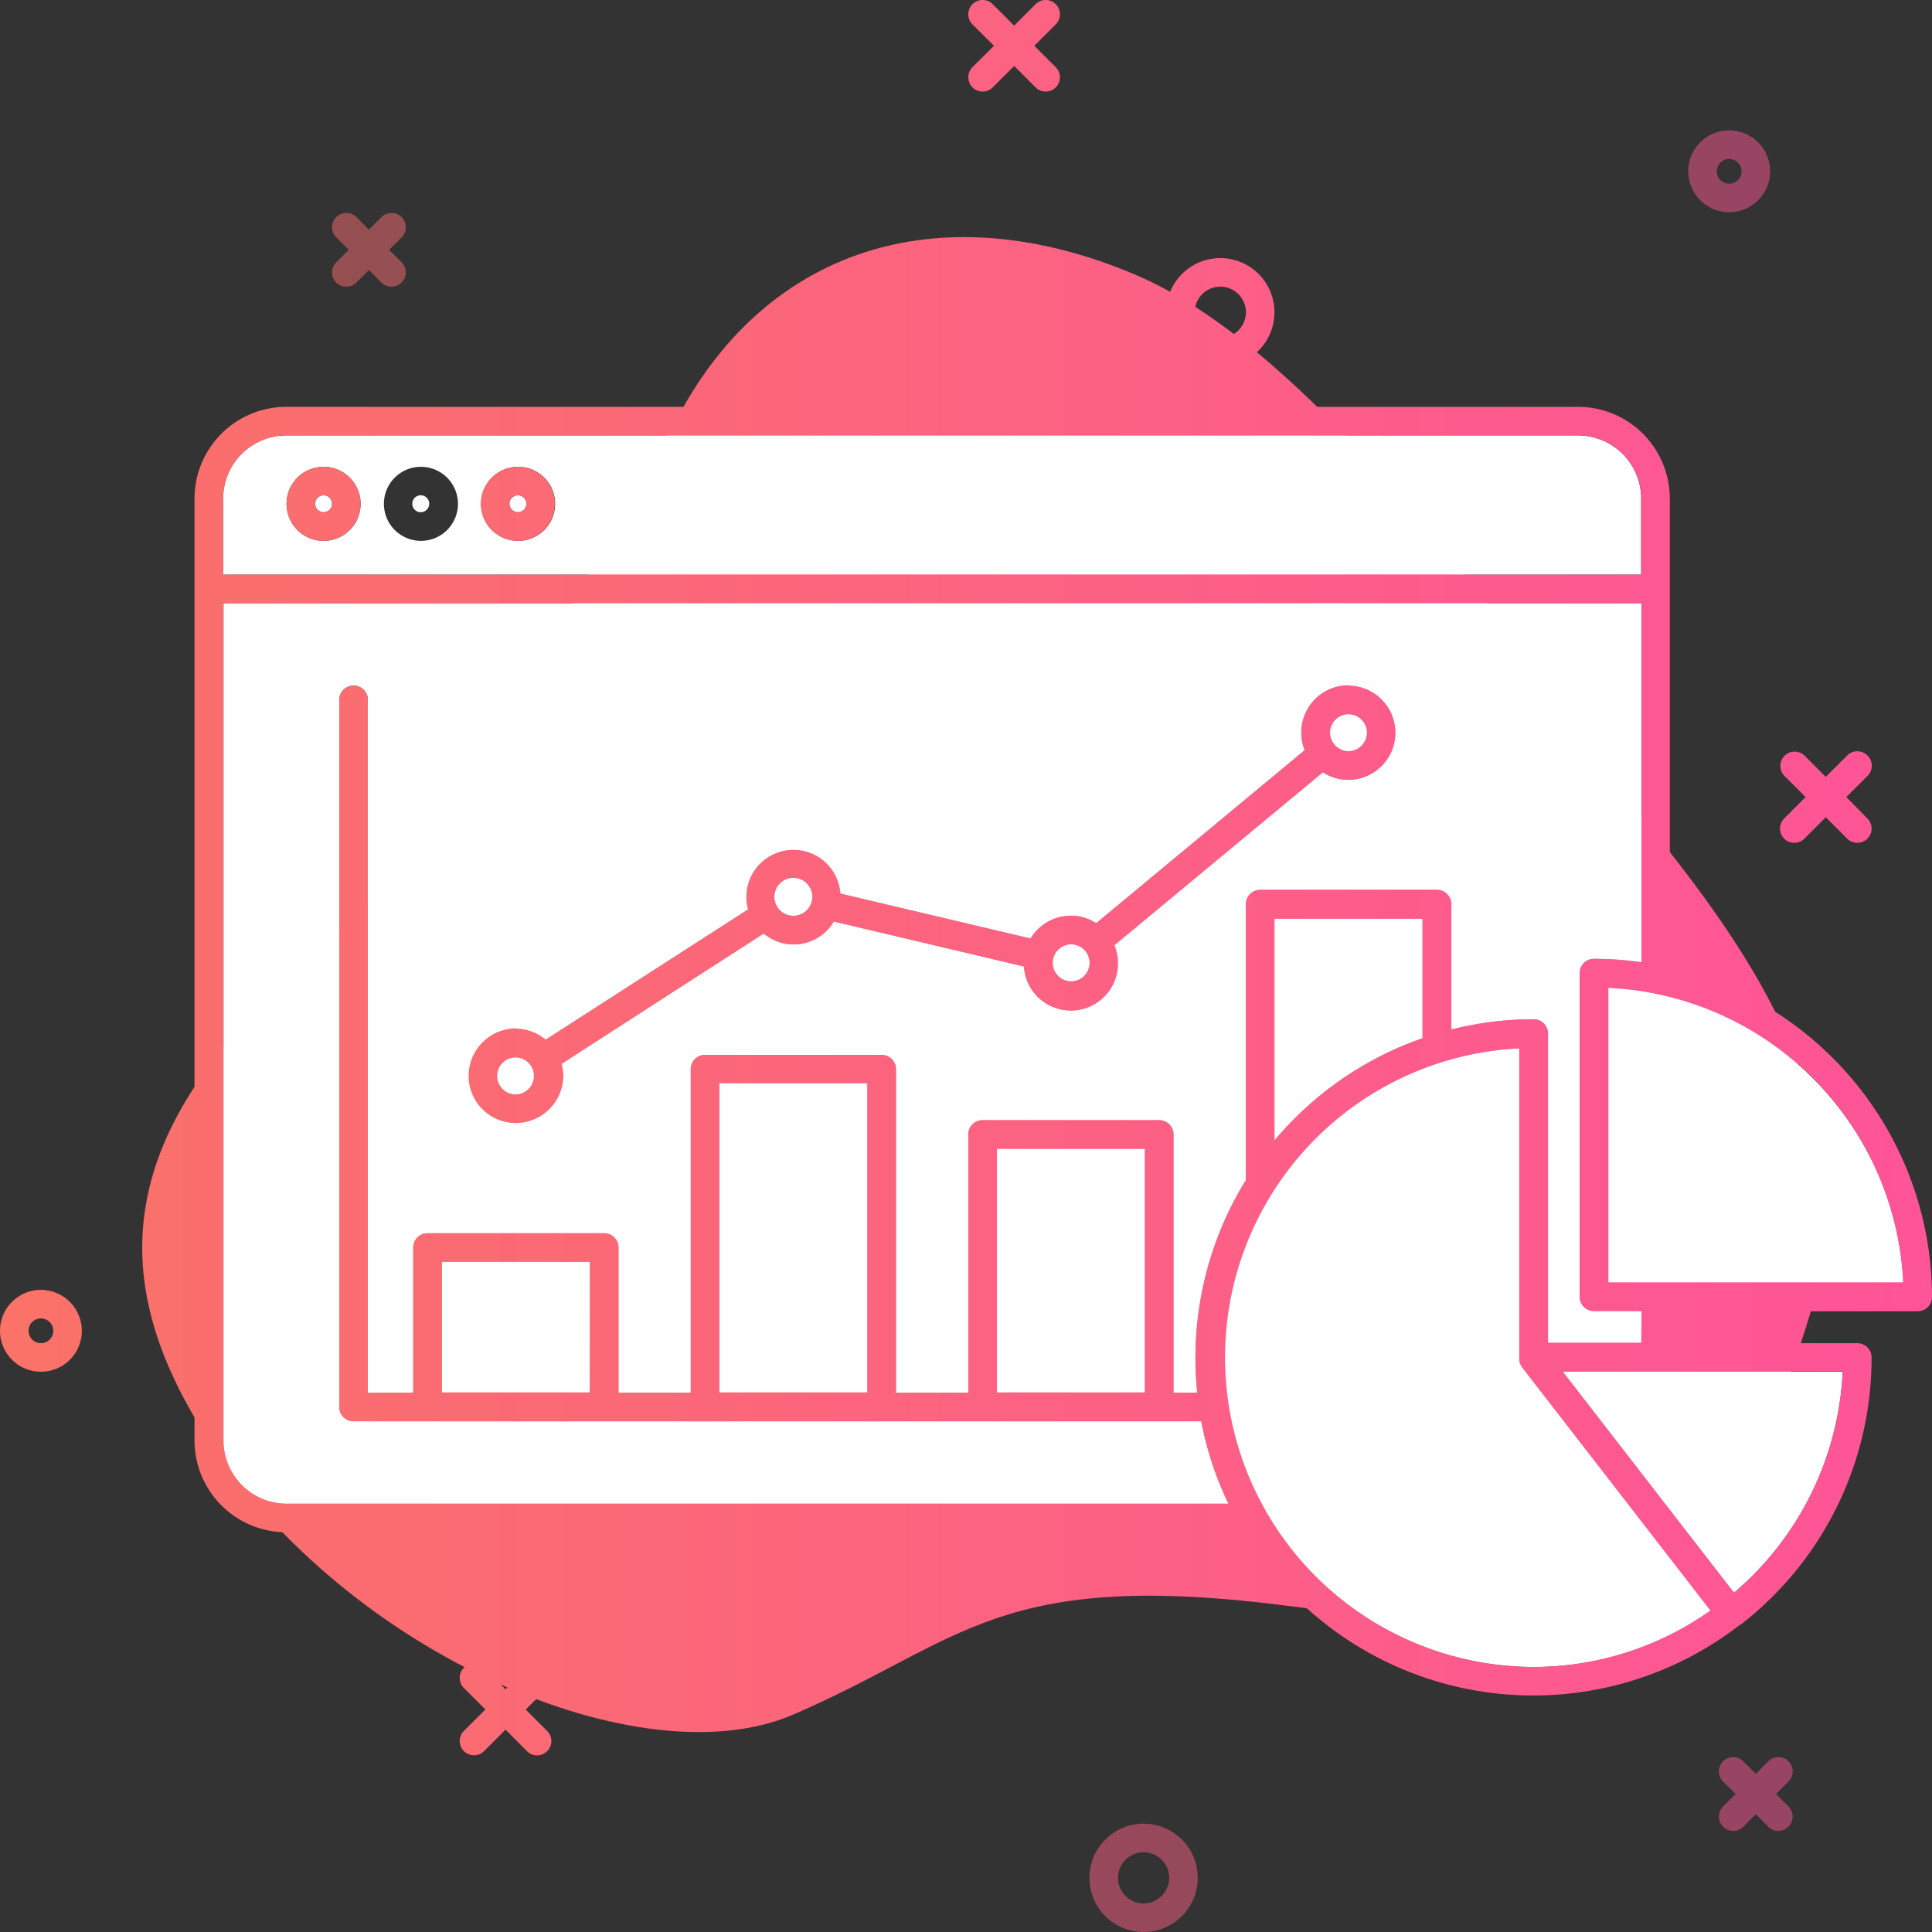 <svg xmlns="http://www.w3.org/2000/svg" xmlns:xlink="http://www.w3.org/1999/xlink" viewBox="0 0 203 203"><rect x="0" y="0" width="203" height="203" fill="#333333" stroke="none"/><defs><style>.cls-1{fill:url(#linear-gradient);}.cls-2{fill:#fff;}.cls-3{fill:url(#linear-gradient-2);}.cls-4{fill:url(#linear-gradient-3);}.cls-5{fill:url(#linear-gradient-6);}.cls-12,.cls-13,.cls-6,.cls-8{opacity:0.5;}.cls-6{fill:url(#linear-gradient-7);}.cls-7{fill:url(#linear-gradient-8);}.cls-8{fill:url(#linear-gradient-9);}.cls-9{fill:url(#linear-gradient-10);}.cls-10{fill:url(#linear-gradient-11);}.cls-11{fill:url(#linear-gradient-12);}.cls-12{fill:url(#linear-gradient-13);}.cls-13{fill:url(#linear-gradient-14);}.cls-14{fill:url(#linear-gradient-15);}</style><linearGradient id="linear-gradient" x1="2.72" y1="103.45" x2="201.07" y2="103.45" gradientUnits="userSpaceOnUse"><stop offset="0" stop-color="#fa7268"/><stop offset="1" stop-color="#fe5498"/></linearGradient><linearGradient id="linear-gradient-2" x1="2.72" y1="4.81" x2="201.07" y2="4.81" xlink:href="#linear-gradient"/><linearGradient id="linear-gradient-3" x1="2.72" y1="52.93" x2="201.07" y2="52.93" xlink:href="#linear-gradient"/><linearGradient id="linear-gradient-6" x1="2.72" y1="95.02" x2="201.07" y2="95.02" xlink:href="#linear-gradient"/><linearGradient id="linear-gradient-7" x1="2.72" y1="197.31" x2="201.07" y2="197.31" xlink:href="#linear-gradient"/><linearGradient id="linear-gradient-8" x1="2.72" y1="32.81" x2="201.07" y2="32.81" xlink:href="#linear-gradient"/><linearGradient id="linear-gradient-9" x1="2.72" y1="18" x2="201.07" y2="18" xlink:href="#linear-gradient"/><linearGradient id="linear-gradient-10" x1="2.72" y1="139.83" x2="201.07" y2="139.83" xlink:href="#linear-gradient"/><linearGradient id="linear-gradient-11" x1="2.72" y1="83.75" x2="201.07" y2="83.75" xlink:href="#linear-gradient"/><linearGradient id="linear-gradient-12" x1="2.72" y1="179.62" x2="201.07" y2="179.62" xlink:href="#linear-gradient"/><linearGradient id="linear-gradient-13" x1="2.72" y1="26.25" x2="201.07" y2="26.25" xlink:href="#linear-gradient"/><linearGradient id="linear-gradient-14" x1="2.72" y1="188.5" x2="201.07" y2="188.5" xlink:href="#linear-gradient"/><linearGradient id="linear-gradient-15" x1="2.72" y1="110.45" x2="201.07" y2="110.45" xlink:href="#linear-gradient"/></defs><g id="Layer_2" data-name="Layer 2"><g id="Corall_Sweet" data-name="Corall Sweet"><path class="cls-1" d="M71.94,42.53c9.5-16.61,27.25-22.19,47.37-13.66,19.48,8.27,40.79,39.36,48.38,50.58s30.56,32.21,22.43,58.83c-9.69,31.79-23.19,34.6-54.25,30.52s-34.54,3.59-52.51,11.35c-16,6.92-46.81-6.3-61.42-28.79C11.76,135.7,11.2,120.49,30.3,102.89S58.7,65.71,71.94,42.53Z"/><path class="cls-2" d="M34,53.82a.89.89,0,1,0-.89-.89A.89.89,0,0,0,34,53.82Z"/><rect class="cls-2" x="46.42" y="132.58" width="15.56" height="13.76"/><path class="cls-2" d="M23.44,52.38v8h149v-8a6.64,6.64,0,0,0-6.63-6.63H30.07A6.64,6.64,0,0,0,23.44,52.38Zm31-3.33a3.89,3.89,0,1,1-3.89,3.88A3.88,3.88,0,0,1,54.42,49.05Zm-10.21,0a3.89,3.89,0,1,1-3.89,3.88A3.88,3.88,0,0,1,44.21,49.05ZM34,49.05a3.89,3.89,0,1,1-3.89,3.88A3.89,3.89,0,0,1,34,49.05Z"/><path class="cls-2" d="M54.42,53.82a.89.89,0,1,0-.89-.89A.89.89,0,0,0,54.42,53.82Z"/><path class="cls-2" d="M121.8,149.34H37.15a1.5,1.5,0,0,1-1.5-1.5V73.54a1.5,1.5,0,0,1,3,0v72.8h4.77V131.08a1.5,1.5,0,0,1,1.5-1.5H63.47a1.5,1.5,0,0,1,1.5,1.5v15.26h7.61v-34a1.5,1.5,0,0,1,1.5-1.5H92.64a1.5,1.5,0,0,1,1.5,1.5v34h7.6V119.2a1.5,1.5,0,0,1,1.5-1.5H121.8a1.5,1.5,0,0,1,1.5,1.5v27.14h2.5A35.56,35.56,0,0,1,130.91,124V95a1.5,1.5,0,0,1,1.5-1.5H151a1.5,1.5,0,0,1,1.5,1.5v13.17a35.3,35.3,0,0,1,8.66-1.08,1.5,1.5,0,0,1,1.5,1.5v32.52h9.82v-3.35h-5a1.5,1.5,0,0,1-1.5-1.5v-34a1.5,1.5,0,0,1,1.5-1.5,35.56,35.56,0,0,1,5,.36V63.38h-149v88A6.64,6.64,0,0,0,30.07,158h99a35.09,35.09,0,0,1-2.86-8.66ZM54.2,108.1a4.9,4.9,0,0,1,3.13,1.15L78.6,95.56a4.93,4.93,0,1,1,9.67-1.66l20,4.73a4.94,4.94,0,0,1,4.22-2.4,4.87,4.87,0,0,1,2.67.79l21.92-18.18a4.94,4.94,0,1,1,4.58,3.1,4.87,4.87,0,0,1-2.66-.8L117.1,99.32a4.81,4.81,0,0,1,.37,1.85,4.93,4.93,0,0,1-9.85.38l-20-4.73a4.87,4.87,0,0,1-7.35,1.26L59,111.77a4.89,4.89,0,0,1,.19,1.28,4.95,4.95,0,1,1-4.94-5Z"/><path class="cls-2" d="M44.21,53.82a.89.89,0,1,0-.89-.89A.88.88,0,0,0,44.21,53.82Z"/><rect class="cls-2" x="104.74" y="120.7" width="15.56" height="25.63"/><path class="cls-2" d="M149.47,109.09V96.52H133.91v23.32A35.56,35.56,0,0,1,149.47,109.09Z"/><rect class="cls-2" x="75.58" y="113.81" width="15.56" height="32.53"/><path class="cls-2" d="M54.2,115a1.95,1.95,0,1,0-2-1.94A1.94,1.94,0,0,0,54.2,115Z"/><path class="cls-2" d="M83.36,96.23a2,2,0,1,0-2-2A2,2,0,0,0,83.36,96.23Z"/><path class="cls-2" d="M112.52,103.12a1.95,1.95,0,1,0-1.94-2A1.95,1.95,0,0,0,112.52,103.12Z"/><path class="cls-2" d="M141.69,78.94a1.95,1.95,0,1,0-1.95-2A2,2,0,0,0,141.69,78.94Z"/><path class="cls-2" d="M159.91,143.49l-.06-.09-.09-.16a.3.3,0,0,0,0-.1,1.21,1.21,0,0,1-.05-.18s0-.07,0-.11a1.1,1.1,0,0,1,0-.18V110.15a32.52,32.52,0,1,0,20.19,59.07l-19.88-25.67Z"/><path class="cls-2" d="M182.19,167.38a32.51,32.51,0,0,0,11.43-23.25H164.19Z"/><path class="cls-2" d="M169,103.8v31h31A32.57,32.57,0,0,0,169,103.8Z"/><path class="cls-3" d="M110.93.44a1.49,1.49,0,0,0-2.12,0l-2.25,2.25L104.31.44a1.5,1.5,0,0,0-2.13,2.12l2.26,2.25-2.26,2.25a1.51,1.51,0,0,0,0,2.12,1.51,1.51,0,0,0,2.13,0l2.25-2.25,2.25,2.25a1.45,1.45,0,0,0,1.06.44,1.47,1.47,0,0,0,1.06-.44,1.49,1.49,0,0,0,0-2.12l-2.25-2.25,2.25-2.25A1.49,1.49,0,0,0,110.93.44Z"/><path class="cls-4" d="M34,49.05a3.89,3.89,0,1,0,3.89,3.88A3.89,3.89,0,0,0,34,49.05Zm0,4.77a.89.89,0,1,1,.89-.89A.89.89,0,0,1,34,53.82Z"/><path class="cls-4" d="M44.21,49.05a3.89,3.89,0,1,0,3.88,3.88A3.89,3.89,0,0,0,44.21,49.05Zm0,4.77a.89.89,0,1,1,0-1.77.89.89,0,0,1,0,1.77Z"/><path class="cls-4" d="M54.42,49.05a3.89,3.89,0,1,0,3.88,3.88A3.89,3.89,0,0,0,54.42,49.05Zm0,4.77a.89.89,0,1,1,.88-.89A.89.89,0,0,1,54.42,53.82Z"/><path class="cls-5" d="M141.69,72a4.93,4.93,0,0,0-4.58,6.8L115.19,97a4.87,4.87,0,0,0-2.67-.79,4.94,4.94,0,0,0-4.22,2.4l-20-4.73a4.93,4.93,0,1,0-9.67,1.66L57.33,109.25a4.9,4.9,0,0,0-3.13-1.15,4.95,4.95,0,1,0,4.94,5,4.89,4.89,0,0,0-.19-1.28L80.23,98.08a4.87,4.87,0,0,0,7.35-1.26l20,4.73a4.93,4.93,0,0,0,9.85-.38,4.81,4.81,0,0,0-.37-1.85L139,81.14a4.87,4.87,0,0,0,2.66.8,4.95,4.95,0,0,0,0-9.9ZM54.2,115a1.95,1.95,0,1,1,1.94-1.94A1.94,1.94,0,0,1,54.2,115ZM83.36,96.23a2,2,0,1,1,2-2A2,2,0,0,1,83.36,96.23Zm29.16,6.89a1.95,1.95,0,1,1,2-2A1.94,1.94,0,0,1,112.52,103.12Zm29.17-24.18a1.95,1.95,0,1,1,1.95-2A2,2,0,0,1,141.69,78.94Z"/><path class="cls-6" d="M120.16,191.62a5.69,5.69,0,1,0,5.69,5.69A5.69,5.69,0,0,0,120.16,191.62Zm0,8.38a2.69,2.69,0,1,1,2.69-2.69A2.7,2.7,0,0,1,120.16,200Z"/><path class="cls-7" d="M122.53,32.81a5.69,5.69,0,1,0,5.69-5.69A5.69,5.69,0,0,0,122.53,32.81Zm8.38,0a2.69,2.69,0,1,1-2.69-2.69A2.69,2.69,0,0,1,130.91,32.81Z"/><path class="cls-8" d="M181.69,22.3a4.3,4.3,0,1,0-4.3-4.3A4.31,4.31,0,0,0,181.69,22.3Zm0-5.6a1.3,1.3,0,1,1-1.3,1.3A1.3,1.3,0,0,1,181.69,16.7Z"/><path class="cls-9" d="M4.3,135.53a4.3,4.3,0,1,0,4.3,4.3A4.31,4.31,0,0,0,4.3,135.53Zm0,5.6a1.3,1.3,0,1,1,1.3-1.3A1.3,1.3,0,0,1,4.3,141.13Z"/><path class="cls-10" d="M196.21,79.38a1.49,1.49,0,0,0-2.12,0l-2.25,2.25-2.25-2.25a1.5,1.5,0,0,0-2.12,2.12l2.25,2.25L187.47,86a1.5,1.5,0,0,0,1.06,2.56,1.53,1.53,0,0,0,1.06-.44l2.25-2.25,2.25,2.25a1.5,1.5,0,0,0,2.12,0,1.49,1.49,0,0,0,0-2.12L194,83.75l2.25-2.25A1.49,1.49,0,0,0,196.21,79.38Z"/><path class="cls-11" d="M57.49,175.24a1.51,1.51,0,0,0-2.12,0l-2.25,2.26-2.25-2.26a1.5,1.5,0,0,0-2.13,2.12L51,179.62l-2.26,2.25a1.51,1.51,0,0,0,0,2.12,1.51,1.51,0,0,0,2.13,0l2.25-2.25L55.37,184a1.5,1.5,0,0,0,2.12,0,1.49,1.49,0,0,0,0-2.12l-2.25-2.25,2.25-2.26A1.49,1.49,0,0,0,57.49,175.24Z"/><path class="cls-12" d="M42.2,22.81a1.51,1.51,0,0,0-2.12,0l-1.32,1.32-1.31-1.32a1.5,1.5,0,0,0-2.12,2.13l1.31,1.31-1.31,1.31a1.5,1.5,0,0,0,0,2.13,1.48,1.48,0,0,0,1.06.43,1.5,1.5,0,0,0,1.06-.43l1.31-1.32,1.32,1.32a1.48,1.48,0,0,0,1.06.43,1.5,1.5,0,0,0,1.06-2.56l-1.32-1.31,1.32-1.31A1.52,1.52,0,0,0,42.2,22.81Z"/><path class="cls-13" d="M187.92,185.06a1.51,1.51,0,0,0-2.12,0l-1.31,1.32-1.32-1.32a1.5,1.5,0,0,0-2.12,2.13l1.32,1.31-1.32,1.31a1.51,1.51,0,0,0,1.06,2.57,1.49,1.49,0,0,0,1.06-.44l1.32-1.32,1.31,1.32a1.53,1.53,0,0,0,1.06.44,1.51,1.51,0,0,0,1.06-2.57l-1.31-1.31,1.31-1.31A1.5,1.5,0,0,0,187.92,185.06Z"/><path class="cls-14" d="M175.45,101.67V52.38a9.64,9.64,0,0,0-9.63-9.63H30.07a9.64,9.64,0,0,0-9.63,9.63v99A9.65,9.65,0,0,0,30.07,161H130.74a35.46,35.46,0,0,0,52.06,9.74l.07,0,.12-.11a35.44,35.44,0,0,0,13.66-28,1.5,1.5,0,0,0-1.5-1.5h-19.7v-3.35H201.5a1.5,1.5,0,0,0,1.5-1.5A35.57,35.57,0,0,0,175.45,101.67Zm-152-49.29a6.64,6.64,0,0,1,6.63-6.63H165.82a6.64,6.64,0,0,1,6.63,6.63v8h-149ZM161.13,175.15a32.52,32.52,0,0,1-1.5-65v32.52l0,.18,0,.11.05.18,0,.1.09.16.06.09,0,.06,19.88,25.67A32.34,32.34,0,0,1,161.13,175.15Zm-11.66-66.06a35.56,35.56,0,0,0-15.56,10.75V96.52h15.56Zm44.15,35a32.51,32.51,0,0,1-11.43,23.25l-18-23.25Zm-21.17-3h-9.82V108.61a1.5,1.5,0,0,0-1.5-1.5,35.3,35.3,0,0,0-8.66,1.08V95a1.5,1.5,0,0,0-1.5-1.5H132.41a1.5,1.5,0,0,0-1.5,1.5v29a35.56,35.56,0,0,0-5.11,22.35h-2.5V119.2a1.5,1.5,0,0,0-1.5-1.5H103.24a1.5,1.5,0,0,0-1.5,1.5v27.14h-7.6v-34a1.5,1.5,0,0,0-1.5-1.5H74.08a1.5,1.5,0,0,0-1.5,1.5v34H65V131.08a1.5,1.5,0,0,0-1.5-1.5H44.92a1.5,1.5,0,0,0-1.5,1.5v15.26H38.65V73.54a1.5,1.5,0,0,0-3,0v74.3a1.5,1.5,0,0,0,1.5,1.5h89.1a35.09,35.09,0,0,0,2.86,8.66h-99a6.64,6.64,0,0,1-6.63-6.64v-88h149v37.74a35.56,35.56,0,0,0-5-.36,1.5,1.5,0,0,0-1.5,1.5v34a1.5,1.5,0,0,0,1.5,1.5h5Zm-52.15,5.21H104.74V120.7H120.3Zm-29.16,0H75.58V113.81H91.14Zm-29.17,0H46.42V132.58H62Zm107-11.56v-31a32.57,32.57,0,0,1,31,31Z"/></g></g></svg>